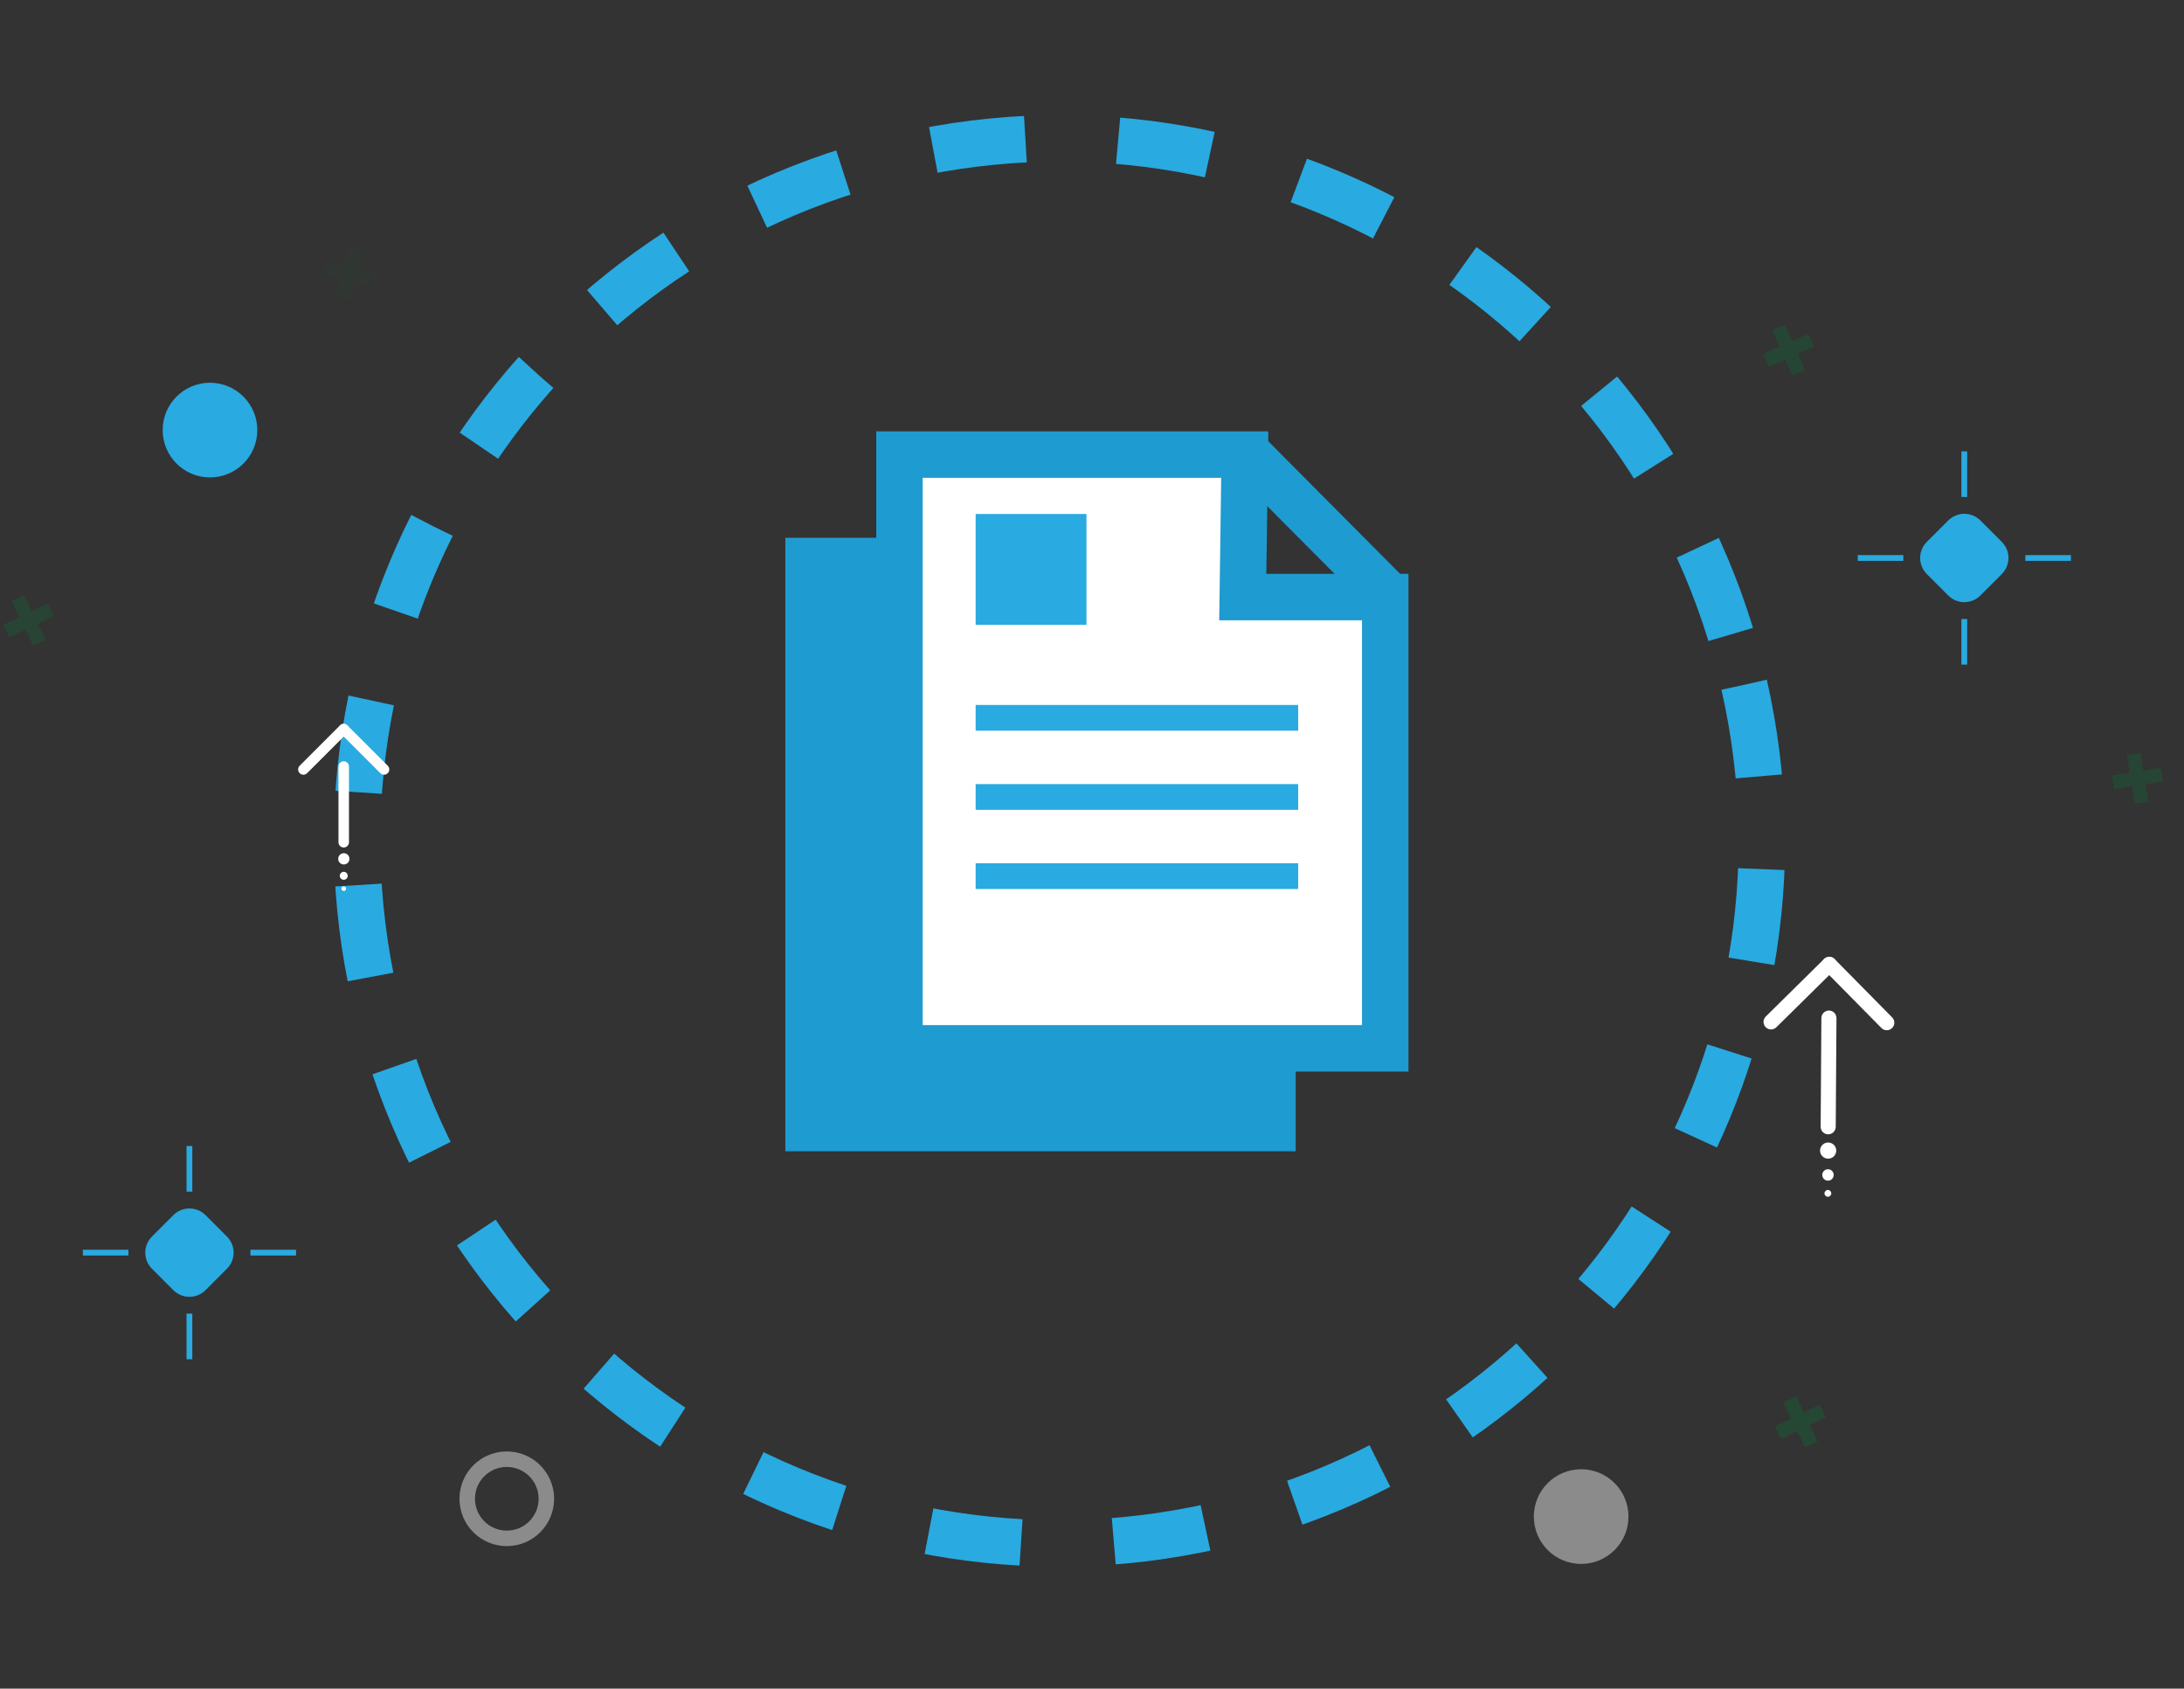 <svg width="141" height="109" viewBox="0 0 141 109" fill="none" xmlns="http://www.w3.org/2000/svg">
<rect x="0" y="0" width="141" height="109" fill="#333333" stroke="none"/>
<path d="M104.635 97.892C104.635 99.303 103.491 100.447 102.08 100.447C100.669 100.447 99.525 99.303 99.525 97.892C99.525 96.481 100.669 95.337 102.08 95.337C103.491 95.337 104.635 96.481 104.635 97.892Z" fill="#8B8B8B" stroke="#8B8B8B" stroke-miterlimit="10"/>
<path d="M16.112 27.761C16.112 29.173 14.968 30.317 13.557 30.317C12.146 30.317 11.002 29.173 11.002 27.761C11.002 26.35 12.146 25.206 13.557 25.206C14.968 25.206 16.112 26.35 16.112 27.761Z" fill="#29AAE1" stroke="#29AAE1" stroke-miterlimit="10"/>
<path d="M35.274 96.742C35.274 98.154 34.13 99.298 32.719 99.298C31.308 99.298 30.164 98.154 30.164 96.742C30.164 95.331 31.308 94.188 32.719 94.188C34.13 94.188 35.274 95.331 35.274 96.742Z" stroke="#8B8B8B" stroke-miterlimit="10"/>
<path d="M14.653 81.892L13.268 83.278C12.695 83.85 11.766 83.85 11.193 83.278L9.809 81.892C9.236 81.319 9.236 80.391 9.809 79.818L11.193 78.433C11.766 77.861 12.695 77.861 13.268 78.433L14.653 79.818C15.226 80.391 15.226 81.319 14.653 81.892Z" fill="#29AAE1"/>
<path d="M12.415 76.918H12.043V73.973H12.415V76.918Z" fill="#29AAE1"/>
<path d="M12.415 87.737H12.043V84.792H12.415V87.737Z" fill="#29AAE1"/>
<path d="M19.113 81.041H16.168V80.668H19.113V81.041Z" fill="#29AAE1"/>
<path d="M8.294 81.041H5.35V80.668H8.294V81.041Z" fill="#29AAE1"/>
<path d="M129.239 37.053L127.854 38.438C127.281 39.011 126.352 39.011 125.78 38.438L124.395 37.053C123.822 36.48 123.822 35.552 124.395 34.979L125.78 33.594C126.352 33.022 127.281 33.022 127.854 33.594L129.239 34.979C129.811 35.552 129.811 36.48 129.239 37.053Z" fill="#29AAE1"/>
<path d="M127.001 32.079H126.629V29.134H127.001V32.079Z" fill="#29AAE1"/>
<path d="M127.001 42.898H126.629V39.954H127.001V42.898Z" fill="#29AAE1"/>
<path d="M133.701 36.203H130.756V35.831H133.701V36.203Z" fill="#29AAE1"/>
<path d="M122.88 36.203H119.936V35.831H122.88V36.203Z" fill="#29AAE1"/>
<g opacity="0.116">
<path d="M21.758 19.127L22.479 16.016L23.35 16.218L22.629 19.329L21.758 19.127Z" fill="#175B36"/>
<path d="M24.211 17.598L21.099 16.877L20.897 17.747L24.009 18.468L24.211 17.598Z" fill="#175B36"/>
</g>
<g opacity="0.514">
<path d="M114.607 92.067L117.483 90.68L117.872 91.485L114.995 92.872L114.607 92.067Z" fill="#175B36"/>
<path d="M117.335 93.02L115.948 90.143L115.142 90.531L116.53 93.408L117.335 93.02Z" fill="#175B36"/>
</g>
<g opacity="0.449">
<path d="M137.81 51.891L137.305 48.737L138.188 48.596L138.693 51.75L137.81 51.891Z" fill="#175B36"/>
<path d="M139.505 49.55L136.351 50.055L136.493 50.937L139.646 50.433L139.505 49.55Z" fill="#175B36"/>
</g>
<g opacity="0.424">
<path d="M0.213 40.325L3.095 38.951L3.48 39.758L0.597 41.132L0.213 40.325Z" fill="#175B36"/>
<path d="M2.937 41.291L1.562 38.407L0.755 38.792L2.13 41.675L2.937 41.291Z" fill="#175B36"/>
</g>
<g opacity="0.473">
<path d="M113.838 22.849L116.758 21.555L117.12 22.372L114.201 23.667L113.838 22.849Z" fill="#175B36"/>
<path d="M116.535 23.889L115.241 20.97L114.423 21.332L115.718 24.252L116.535 23.889Z" fill="#175B36"/>
</g>
<path d="M112.603 44.205C118.165 68.619 102.883 92.919 78.469 98.481C54.056 104.043 29.756 88.761 24.194 64.347C18.632 39.934 33.914 15.633 58.327 10.071C82.741 4.509 107.041 19.792 112.603 44.205Z" stroke="#29AAE1" stroke-width="3" stroke-miterlimit="10" stroke-dasharray="5.99 5.99"/>
<path d="M82.151 72.812H52.201V36.214H77.36L82.151 41.033V72.812Z" fill="#1E9BD0"/>
<path d="M82.151 72.812H52.201V36.214H77.36L82.151 41.033V72.812Z" stroke="#1E9BD0" stroke-width="3" stroke-miterlimit="10"/>
<path d="M89.431 67.667H58.07V29.344H80.362L80.234 38.541H89.431V67.667Z" fill="white"/>
<path d="M89.431 67.667H58.07V29.344H80.362L80.234 38.541H89.431V67.667Z" stroke="#1E9BD0" stroke-width="3" stroke-miterlimit="10"/>
<path d="M80.51 29.231L89.591 38.362" stroke="#1E9BD0" stroke-width="3" stroke-miterlimit="10"/>
<path d="M83.811 47.164H62.988V45.503H83.811V47.164Z" fill="#29AAE1"/>
<path d="M83.811 52.273H62.988V50.612H83.811V52.273Z" fill="#29AAE1"/>
<path d="M83.811 57.383H62.988V55.722H83.811V57.383Z" fill="#29AAE1"/>
<path d="M70.142 40.329H62.988V33.176H70.142V40.329Z" fill="#29AAE1"/>
<path d="M118.025 73.218C118.294 73.219 118.514 73.003 118.516 72.734L118.563 65.719C118.564 65.45 118.348 65.23 118.079 65.228C117.81 65.227 117.59 65.444 117.589 65.712L117.542 72.727C117.54 72.996 117.756 73.216 118.025 73.218Z" fill="white"/>
<path d="M122.153 66.359C122.345 66.17 122.347 65.862 122.158 65.67L118.447 61.909C118.259 61.718 117.95 61.716 117.759 61.904C117.567 62.093 117.565 62.402 117.754 62.593L121.464 66.354C121.653 66.546 121.962 66.548 122.153 66.359Z" fill="white"/>
<path d="M118.449 61.909C118.26 61.717 117.951 61.715 117.76 61.904L113.999 65.615C113.808 65.803 113.806 66.112 113.995 66.304C114.184 66.495 114.492 66.497 114.683 66.308L118.444 62.598C118.635 62.409 118.638 62.1 118.449 61.909Z" fill="white"/>
<path d="M118.549 74.272C118.547 74.56 118.312 74.792 118.023 74.79C117.735 74.788 117.502 74.553 117.504 74.265C117.506 73.976 117.742 73.744 118.03 73.746C118.319 73.748 118.551 73.983 118.549 74.272Z" fill="white"/>
<path d="M118.385 75.843C118.383 76.047 118.216 76.212 118.013 76.21C117.809 76.209 117.645 76.042 117.646 75.838C117.647 75.635 117.814 75.47 118.017 75.472C118.221 75.473 118.386 75.639 118.385 75.843Z" fill="white"/>
<path d="M118.228 77.03C118.227 77.151 118.128 77.249 118.007 77.248C117.886 77.247 117.789 77.148 117.79 77.027C117.79 76.906 117.889 76.808 118.01 76.809C118.131 76.81 118.229 76.909 118.228 77.03Z" fill="white"/>
<path d="M22.191 54.704C22.378 54.704 22.53 54.552 22.53 54.365V49.478C22.53 49.291 22.378 49.138 22.191 49.138C22.003 49.138 21.852 49.291 21.852 49.478V54.365C21.852 54.552 22.003 54.704 22.191 54.704Z" fill="white"/>
<path d="M25.033 49.906C25.165 49.774 25.165 49.559 25.033 49.427L22.431 46.824C22.298 46.691 22.083 46.691 21.951 46.824C21.819 46.956 21.819 47.172 21.951 47.304L24.553 49.906C24.685 50.039 24.901 50.039 25.033 49.906Z" fill="white"/>
<path d="M22.43 46.824C22.297 46.692 22.082 46.692 21.95 46.824L19.347 49.427C19.215 49.559 19.215 49.774 19.347 49.907C19.48 50.039 19.695 50.039 19.827 49.907L22.43 47.304C22.562 47.172 22.562 46.957 22.43 46.824Z" fill="white"/>
<path d="M22.562 55.436C22.562 55.637 22.399 55.8 22.198 55.8C21.997 55.8 21.834 55.637 21.834 55.436C21.834 55.235 21.997 55.072 22.198 55.072C22.399 55.072 22.562 55.235 22.562 55.436Z" fill="white"/>
<path d="M22.45 56.532C22.45 56.674 22.335 56.789 22.193 56.789C22.051 56.789 21.936 56.674 21.936 56.532C21.936 56.39 22.051 56.274 22.193 56.274C22.335 56.274 22.45 56.39 22.45 56.532Z" fill="white"/>
<path d="M22.346 57.359C22.346 57.444 22.278 57.512 22.194 57.512C22.109 57.512 22.041 57.444 22.041 57.359C22.041 57.275 22.109 57.207 22.194 57.207C22.278 57.207 22.346 57.275 22.346 57.359Z" fill="white"/>
</svg>
